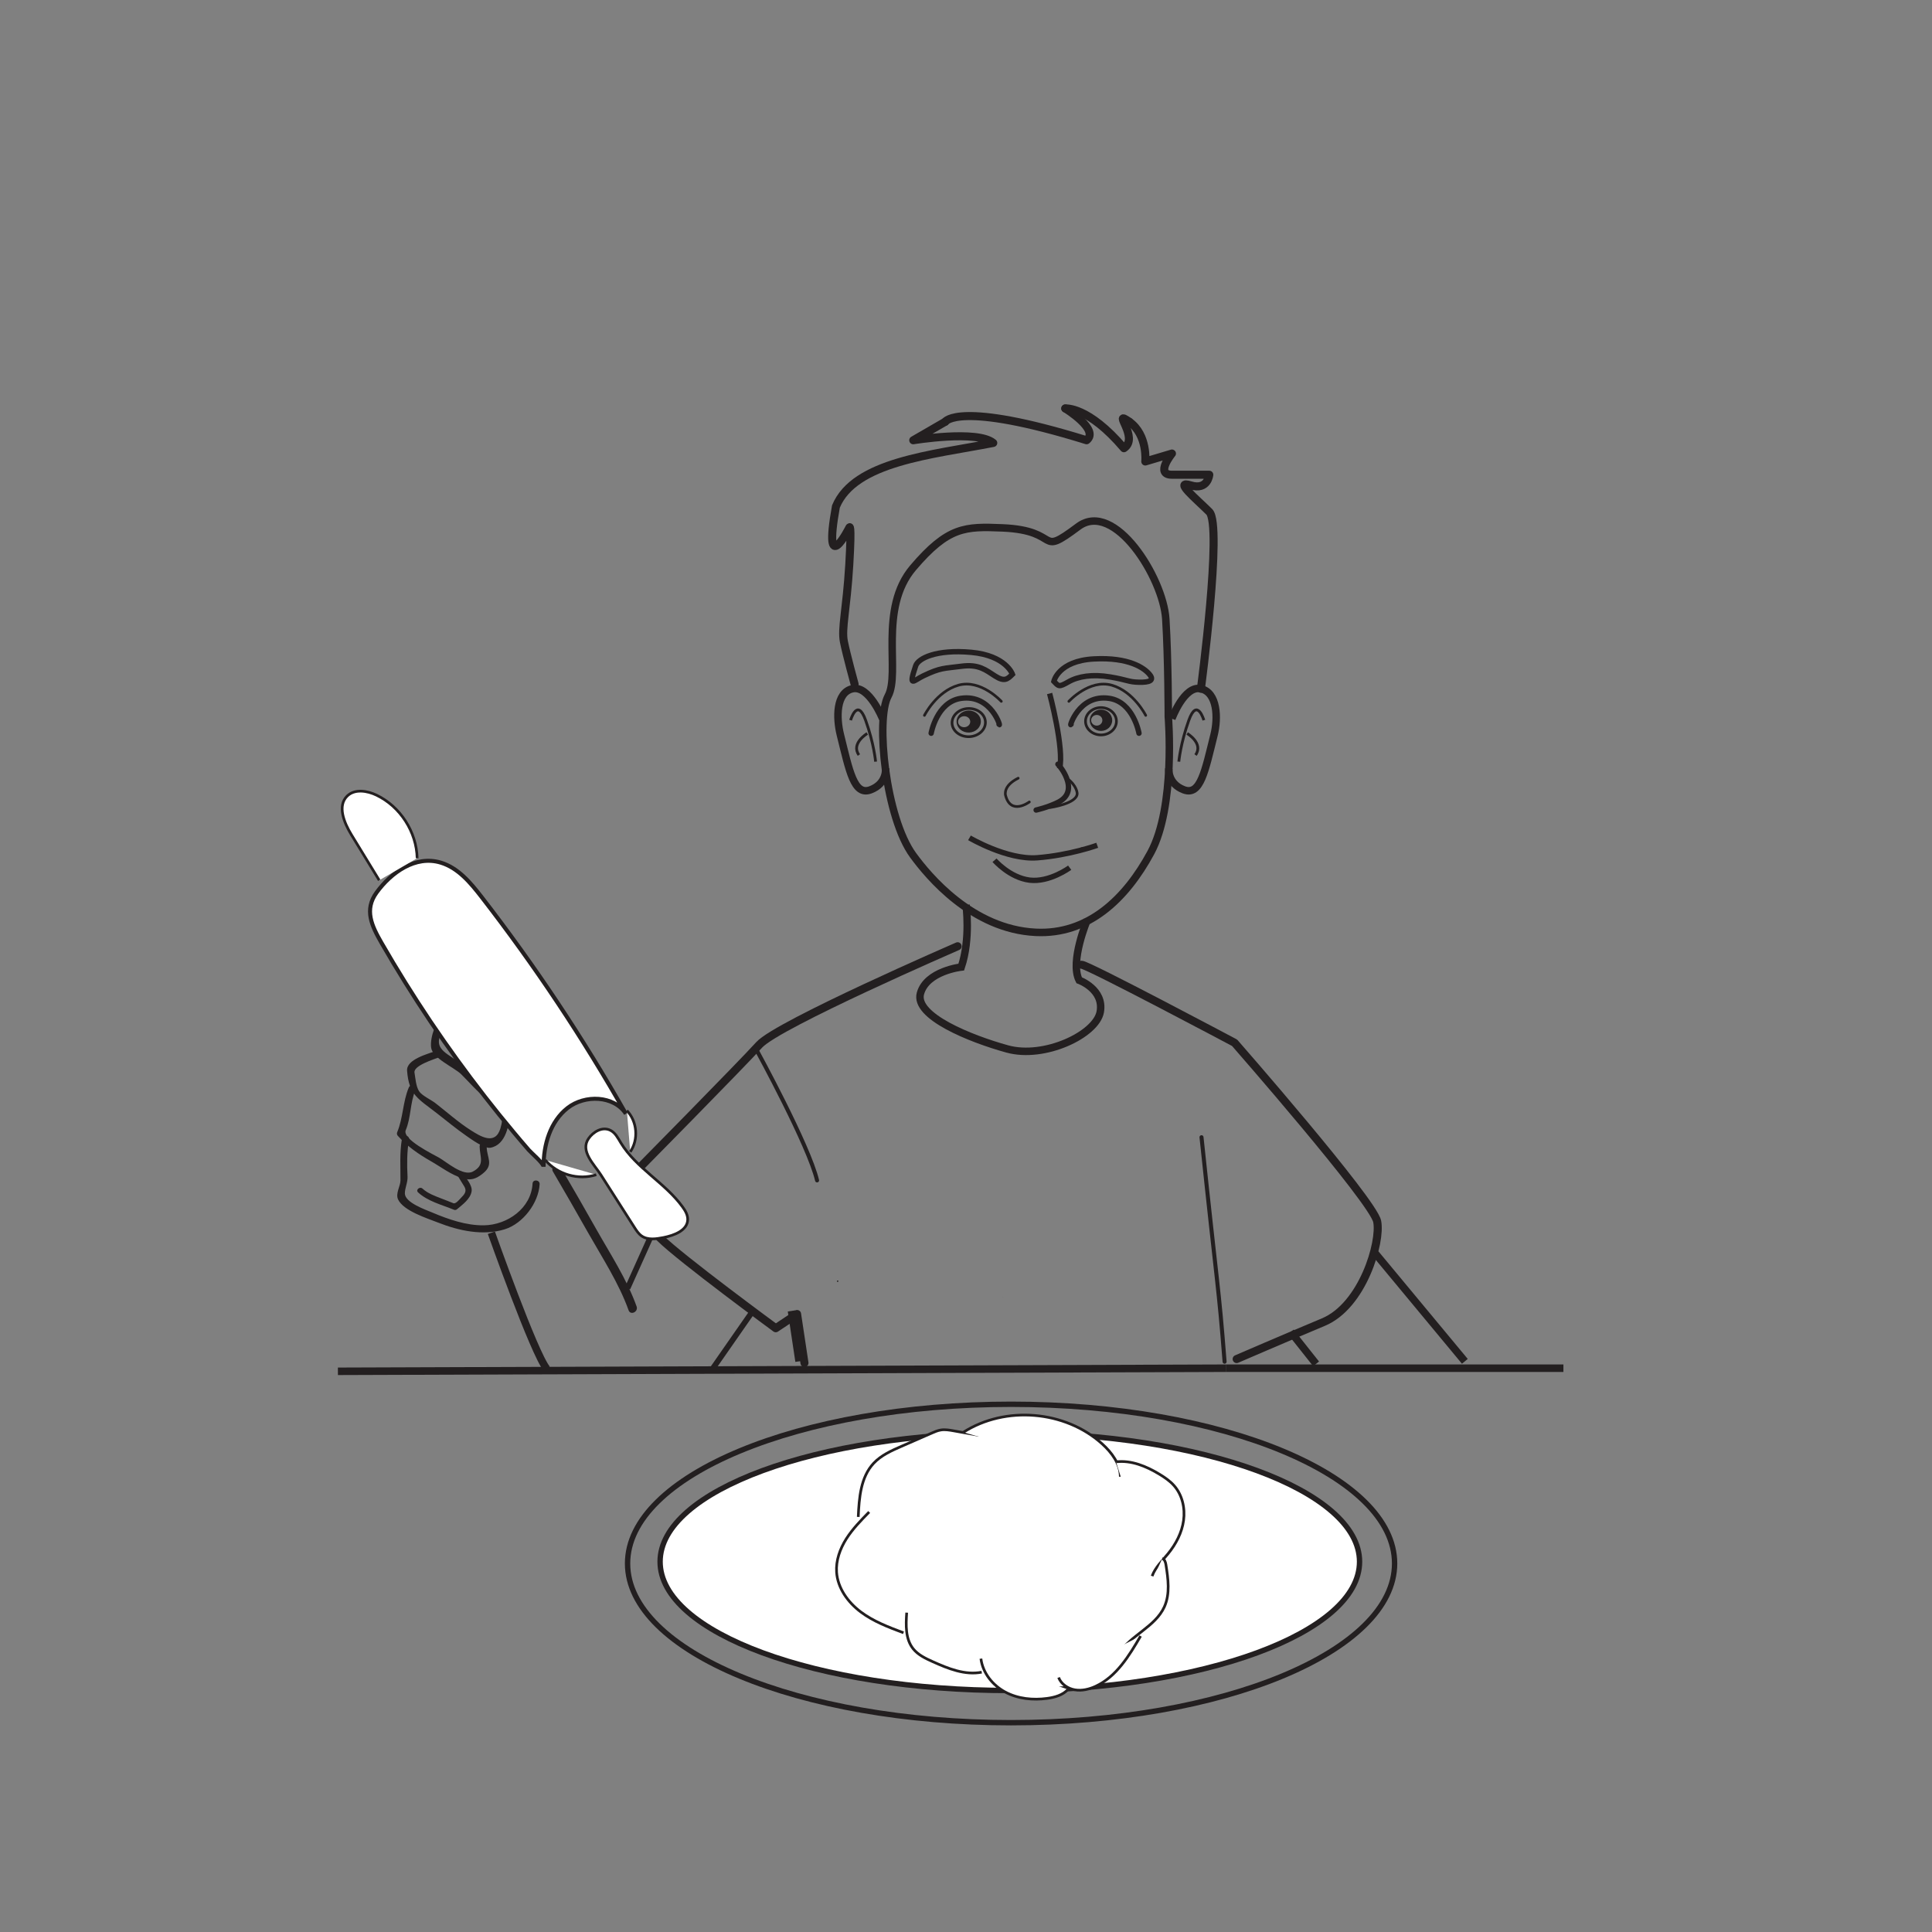<?xml version="1.0" encoding="UTF-8"?>
<svg xmlns="http://www.w3.org/2000/svg" xmlns:xlink="http://www.w3.org/1999/xlink" width="360pt" height="360pt" viewBox="0 0 360 360" version="1.1">
<rect x="0" y="0" width="360" height="360" fill="#808080" stroke="none"/>
<g id="surface1">
<path style="fill:none;stroke-width:0.5;stroke-linecap:round;stroke-linejoin:round;stroke:rgb(13.73%,12.16%,12.549%);stroke-opacity:1;stroke-miterlimit:4;" d="M -0.001 0 C -0.001 0 -3.821 4.191 -7.997 3.008 C -12.099 1.84 -14.325 -2.613 -14.325 -2.613 " transform="matrix(1,0,0,-1,186.579,130.688)"/>
<path style="fill:none;stroke-width:1;stroke-linecap:round;stroke-linejoin:round;stroke:rgb(13.73%,12.16%,12.549%);stroke-opacity:1;stroke-miterlimit:4;" d="M -0.001 0.001 C 0.429 -0.893 -1.31 5.697 -7.122 4.826 C -11.618 4.15 -12.649 -1.667 -12.649 -1.667 " transform="matrix(1,0,0,-1,186.157,134.958)"/>
<path style="fill:none;stroke-width:0.5;stroke-linecap:round;stroke-linejoin:round;stroke:rgb(13.73%,12.16%,12.549%);stroke-opacity:1;stroke-miterlimit:4;" d="M 0.001 0 C 0.001 0 3.821 4.191 8.001 3.008 C 12.099 1.84 14.325 -2.613 14.325 -2.613 " transform="matrix(1,0,0,-1,199.163,130.688)"/>
<path style="fill:none;stroke-width:1;stroke-linecap:round;stroke-linejoin:round;stroke:rgb(13.73%,12.16%,12.549%);stroke-opacity:1;stroke-miterlimit:4;" d="M 0.002 0.001 C -0.424 -0.893 1.314 5.697 7.127 4.826 C 11.619 4.15 12.654 -1.667 12.654 -1.667 " transform="matrix(1,0,0,-1,199.58,134.958)"/>
<path style="fill:none;stroke-width:1;stroke-linecap:round;stroke-linejoin:round;stroke:rgb(13.73%,12.16%,12.549%);stroke-opacity:1;stroke-miterlimit:4;" d="M 0.001 -0.002 C 0.317 -0.314 1.153 -1.373 1.63 -2.627 C 2.224 -4.193 2.235 -6.006 0.001 -7.115 C -1.909 -8.068 -4.058 -8.541 -4.058 -8.541 " transform="matrix(1,0,0,-1,197.128,142.397)"/>
<path style="fill:none;stroke-width:0.5;stroke-linecap:round;stroke-linejoin:round;stroke:rgb(13.73%,12.16%,12.549%);stroke-opacity:1;stroke-miterlimit:4;" d="M 0 -0.001 C 0 -0.001 5.02 0.714 5.02 2.608 C 5.02 2.608 5.02 4.038 3.102 5.46 " transform="matrix(1,0,0,-1,195.695,150.464)"/>
<path style="fill:none;stroke-width:0.5;stroke-linecap:round;stroke-linejoin:round;stroke:rgb(13.73%,12.16%,12.549%);stroke-opacity:1;stroke-miterlimit:4;" d="M -0 0.001 C -0 0.001 -3.508 -2.628 -4.461 1.344 C -4.398 1.286 -4.98 2.985 -2.074 4.43 " transform="matrix(1,0,0,-1,191.801,149.434)"/>
<path style="fill:none;stroke-width:1;stroke-linecap:butt;stroke-linejoin:miter;stroke:rgb(13.73%,12.16%,12.549%);stroke-opacity:1;stroke-miterlimit:4;" d="M -0.002 -0 C -0.002 -0 -1.193 3.5 -7.693 4.09 C -14.201 4.68 -17.564 2.965 -18.033 1.578 C -19.471 -2.68 -18.4 -1.145 -16.631 -0.305 C -13.377 1.258 -12.795 1.062 -9.518 1.496 C -6.236 1.937 -4.951 0.754 -3.217 -0.34 C -1.482 -1.438 -0.932 -0.922 -0.002 -0 Z M -0.002 -0 " transform="matrix(1,0,0,-1,188.658,125.641)"/>
<path style="fill:none;stroke-width:1;stroke-linecap:butt;stroke-linejoin:miter;stroke:rgb(13.73%,12.16%,12.549%);stroke-opacity:1;stroke-miterlimit:4;" d="M 0 -0.001 C 0 -0.001 0.816 3.812 7.445 4.171 C 14.07 4.527 16.895 2.421 17.824 1.289 C 18.762 0.16 17.852 -0.211 15.859 -0.172 C 13.875 -0.133 13.793 0.257 10.48 0.812 C 7.172 1.371 4.52 0.933 2.711 -0.102 C 0.906 -1.133 0.906 -0.95 0 -0.001 Z M 0 -0.001 " transform="matrix(1,0,0,-1,196.375,126.953)"/>
<path style=" stroke:none;fill-rule:nonzero;fill:rgb(13.73%,12.16%,12.549%);fill-opacity:1;" d="M 201.434 157.965 L 201.582 157.965 C 201.625 157.965 201.629 157.902 201.59 157.902 L 201.445 157.902 C 201.402 157.902 201.391 157.965 201.434 157.965 "/>
<path style=" stroke:none;fill-rule:nonzero;fill:rgb(13.73%,12.16%,12.549%);fill-opacity:1;" d="M 179.695 135.508 C 179.07 135.527 178.547 135.086 178.527 134.52 C 178.508 133.957 179 133.477 179.621 133.453 C 180.246 133.434 180.77 133.871 180.789 134.441 C 180.809 135.004 180.32 135.477 179.695 135.508 M 180.43 132.398 C 179.18 132.445 178.203 133.395 178.246 134.531 C 178.293 135.664 179.332 136.543 180.582 136.5 C 181.828 136.453 182.805 135.5 182.766 134.371 C 182.723 133.234 181.676 132.355 180.43 132.398 "/>
<path style="fill:none;stroke-width:0.5;stroke-linecap:butt;stroke-linejoin:miter;stroke:rgb(13.73%,12.16%,12.549%);stroke-opacity:1;stroke-miterlimit:4;" d="M 0.001 0.001 C 0.056 -1.452 -1.288 -2.678 -3.011 -2.741 C -4.722 -2.799 -6.159 -1.674 -6.218 -0.229 C -6.265 1.224 -4.917 2.451 -3.202 2.509 C -1.483 2.572 -0.05 1.451 0.001 0.001 Z M 0.001 0.001 " transform="matrix(1,0,0,-1,183.616,134.529)"/>
<path style=" stroke:none;fill-rule:nonzero;fill:rgb(13.73%,12.16%,12.549%);fill-opacity:1;" d="M 204.367 135.211 C 203.789 135.211 203.32 134.762 203.32 134.211 C 203.32 133.66 203.789 133.219 204.367 133.219 C 204.941 133.219 205.41 133.66 205.41 134.211 C 205.41 134.762 204.941 135.211 204.367 135.211 M 205.152 132.223 C 204 132.223 203.062 133.113 203.062 134.211 C 203.062 135.312 204 136.199 205.152 136.199 C 206.305 136.199 207.242 135.312 207.242 134.211 C 207.242 133.113 206.305 132.223 205.152 132.223 "/>
<path style="fill:none;stroke-width:0.5;stroke-linecap:butt;stroke-linejoin:miter;stroke:rgb(13.73%,12.16%,12.549%);stroke-opacity:1;stroke-miterlimit:4;" d="M 0.001 -0.001 C 0.001 -1.408 -1.288 -2.548 -2.878 -2.548 C -4.472 -2.548 -5.761 -1.408 -5.761 -0.001 C -5.761 1.409 -4.472 2.549 -2.878 2.549 C -1.288 2.549 0.001 1.409 0.001 -0.001 Z M 0.001 -0.001 " transform="matrix(1,0,0,-1,208.03,134.397)"/>
<path style="fill:none;stroke-width:1;stroke-linecap:butt;stroke-linejoin:miter;stroke:rgb(13.73%,12.16%,12.549%);stroke-opacity:1;stroke-miterlimit:4;" d="M 0.001 0 C 0.001 0 -5.132 -1.859 -11.202 -2.324 C -16.804 -2.746 -23.804 1.391 -23.804 1.391 " transform="matrix(1,0,0,-1,204.452,157.508)"/>
<path style="fill:none;stroke-width:1;stroke-linecap:butt;stroke-linejoin:miter;stroke:rgb(13.73%,12.16%,12.549%);stroke-opacity:1;stroke-miterlimit:4;" d="M 0.001 0.001 C 0.001 0.001 -3.761 -2.773 -7.468 -2.316 C -11.198 -1.851 -14.003 1.391 -14.003 1.391 " transform="matrix(1,0,0,-1,199.319,161.684)"/>
<path style="fill:none;stroke-width:1;stroke-linecap:butt;stroke-linejoin:miter;stroke:rgb(13.73%,12.16%,12.549%);stroke-opacity:1;stroke-miterlimit:4;" d="M -0.001 -0 C -0.001 -0 2.772 -10.372 1.855 -13.993 " transform="matrix(1,0,0,-1,195.583,129.222)"/>
<path style="fill:none;stroke-width:1.393;stroke-linecap:butt;stroke-linejoin:miter;stroke:rgb(13.73%,12.16%,12.549%);stroke-opacity:1;stroke-miterlimit:4;" d="M 0 -0 C 0 -0 1.402 -16.735 -3.266 -25.356 C -7.926 -33.969 -14.918 -40.668 -24.703 -40.192 C -36.57 -39.614 -44.75 -29.665 -47.547 -25.836 C -52.687 -18.797 -54.539 -0.481 -52.211 3.832 C -49.871 8.132 -54.07 20.097 -47.547 27.753 C -41.023 35.414 -37.871 35.46 -30.91 35.171 C -19.695 34.707 -24.66 29.527 -16.781 35.414 C -10.035 40.441 -0.937 25.839 -0.465 18.183 C 0 10.531 0 -0 0 -0 Z M 0 -0 " transform="matrix(1,0,0,-1,217.695,133.535)"/>
<path style="fill:none;stroke-width:1.393;stroke-linecap:butt;stroke-linejoin:miter;stroke:rgb(13.73%,12.16%,12.549%);stroke-opacity:1;stroke-miterlimit:4;" d="M 0 0.001 C 0 0.001 -3.269 -7.741 -1.504 -11.214 C -1.504 -11.214 3.195 -12.921 2.426 -17.132 C 1.652 -21.339 -7.973 -25.936 -14.902 -24.019 C -21.836 -22.104 -32.234 -17.897 -31.078 -13.686 C -29.926 -9.479 -23.465 -8.761 -23.465 -8.761 C -21.699 -3.499 -22.574 2.802 -22.574 2.802 " transform="matrix(1,0,0,-1,202.586,171.435)"/>
<path style="fill:none;stroke-width:1.393;stroke-linecap:butt;stroke-linejoin:miter;stroke:rgb(13.73%,12.16%,12.549%);stroke-opacity:1;stroke-miterlimit:4;" d="M 0.002 -0.001 C 0.002 -0.001 -2.525 6.28 -5.611 5.581 C -8.705 4.881 -8.658 0.151 -7.861 -3.025 C -6.178 -9.767 -5.338 -14.416 -2.244 -13.255 C 0.846 -12.087 0.561 -9.302 0.561 -9.302 " transform="matrix(1,0,0,-1,164.459,133.917)"/>
<path style="fill:none;stroke-width:0.522;stroke-linecap:butt;stroke-linejoin:miter;stroke:rgb(13.73%,12.16%,12.549%);stroke-opacity:1;stroke-miterlimit:4;" d="M -0.001 0 C -0.001 0 1.245 4.317 2.796 0 C 4.351 -4.324 4.659 -7.722 4.659 -7.722 " transform="matrix(1,0,0,-1,158.497,134.2)"/>
<path style="fill:none;stroke-width:0.522;stroke-linecap:butt;stroke-linejoin:miter;stroke:rgb(13.73%,12.16%,12.549%);stroke-opacity:1;stroke-miterlimit:4;" d="M -0.002 0.001 C -0.002 0.001 -3.107 -1.85 -1.557 -4.014 " transform="matrix(1,0,0,-1,161.603,136.673)"/>
<path style="fill:none;stroke-width:1.393;stroke-linecap:butt;stroke-linejoin:miter;stroke:rgb(13.73%,12.16%,12.549%);stroke-opacity:1;stroke-miterlimit:4;" d="M 0.001 -0.001 C 0.001 -0.001 2.313 6.28 5.411 5.581 C 8.497 4.881 8.653 0.151 7.86 -3.025 C 6.177 -9.767 5.337 -14.416 2.239 -13.255 C -0.847 -12.087 -0.562 -9.302 -0.562 -9.302 " transform="matrix(1,0,0,-1,218.358,133.917)"/>
<path style="fill:none;stroke-width:0.522;stroke-linecap:butt;stroke-linejoin:miter;stroke:rgb(13.73%,12.16%,12.549%);stroke-opacity:1;stroke-miterlimit:4;" d="M 0.001 0 C 0.001 0 -1.241 4.317 -2.796 0 C -4.351 -4.324 -4.663 -7.722 -4.663 -7.722 " transform="matrix(1,0,0,-1,224.319,134.2)"/>
<path style="fill:none;stroke-width:0.522;stroke-linecap:butt;stroke-linejoin:miter;stroke:rgb(13.73%,12.16%,12.549%);stroke-opacity:1;stroke-miterlimit:4;" d="M 0.001 0.001 C 0.001 0.001 3.106 -1.85 1.556 -4.014 " transform="matrix(1,0,0,-1,221.214,136.673)"/>
<path style="fill:none;stroke-width:1.5;stroke-linecap:round;stroke-linejoin:round;stroke:rgb(13.73%,12.16%,12.549%);stroke-opacity:1;stroke-miterlimit:4;" d="M 0.001 0 L -5.964 -3.453 C -5.964 -3.453 5.962 -1.484 8.942 -3.953 C -2.487 -6.175 -16.897 -7.41 -20.374 -15.8 C -22.862 -29.625 -17.886 -19.75 -17.886 -19.75 C -17.886 -19.75 -17.394 -18.273 -17.886 -26.668 C -18.39 -35.062 -19.382 -38.519 -18.886 -40.988 C -18.39 -43.457 -16.897 -48.89 -16.897 -48.89 " transform="matrix(1,0,0,-1,176.136,78.582)"/>
<path style="fill:none;stroke-width:1.5;stroke-linecap:round;stroke-linejoin:round;stroke:rgb(13.73%,12.16%,12.549%);stroke-opacity:1;stroke-miterlimit:4;" d="M 0 0.002 C 0 0.002 6.461 -3.955 3.969 -5.924 C -19.883 1.478 -22.363 -2.471 -22.363 -2.471 " transform="matrix(1,0,0,-1,198.5,76.111)"/>
<path style="fill:none;stroke-width:1.5;stroke-linecap:round;stroke-linejoin:round;stroke:rgb(13.73%,12.16%,12.549%);stroke-opacity:1;stroke-miterlimit:4;" d="M -0.002 0 C -3.478 2.469 1.986 -2.96 -0.994 -4.937 C -7.701 2.961 -11.924 2.469 -11.924 2.469 " transform="matrix(1,0,0,-1,210.424,78.582)"/>
<path style="fill:none;stroke-width:1.5;stroke-linecap:round;stroke-linejoin:round;stroke:rgb(13.73%,12.16%,12.549%);stroke-opacity:1;stroke-miterlimit:4;" d="M 0.001 -0.001 C 0.001 -0.001 4.052 30.491 1.563 32.959 C -0.921 35.432 -5.148 38.889 -1.913 37.901 C 1.313 36.913 1.563 39.874 1.563 39.874 L -5.394 39.874 C -8.624 39.874 -5.394 43.823 -5.394 43.823 L -10.358 42.342 C -10.358 42.342 -9.866 47.28 -13.347 49.752 " transform="matrix(1,0,0,-1,223.769,128.334)"/>
<path style="fill:none;stroke-width:1.5;stroke-linecap:round;stroke-linejoin:round;stroke:rgb(13.73%,12.16%,12.549%);stroke-opacity:1;stroke-miterlimit:4;" d="M 0.001 -0 C 1.153 -0 28.501 -14.539 28.501 -14.539 C 28.501 -14.539 54.302 -44.008 55.071 -47.832 C 55.841 -51.66 52.376 -63.523 45.056 -66.586 C 37.739 -69.645 28.888 -73.473 28.888 -73.473 " transform="matrix(1,0,0,-1,201.546,179.766)"/>
<path style="fill:none;stroke-width:1.5;stroke-linecap:round;stroke-linejoin:round;stroke:rgb(13.73%,12.16%,12.549%);stroke-opacity:1;stroke-miterlimit:4;" d="M -0.001 0.001 C -0.001 0.001 -33.505 -14.541 -36.97 -18.37 C -40.435 -22.198 -60.075 -42.092 -60.075 -42.092 C -60.075 -42.092 -59.31 -50.51 -55.454 -54.342 C -51.606 -58.166 -33.888 -71.174 -33.888 -71.174 L -29.915 -68.526 L -28.54 -77.643 " transform="matrix(1,0,0,-1,178.439,176.322)"/>
<path style="fill:none;stroke-width:0.75;stroke-linecap:round;stroke-linejoin:round;stroke:rgb(13.73%,12.16%,12.549%);stroke-opacity:1;stroke-miterlimit:4;" d="M -0.001 -0.002 C -0.001 -0.002 9.628 -17.604 11.167 -24.111 " transform="matrix(1,0,0,-1,141.083,195.838)"/>
<path style="fill:none;stroke-width:0.75;stroke-linecap:round;stroke-linejoin:round;stroke:rgb(13.73%,12.16%,12.549%);stroke-opacity:1;stroke-miterlimit:4;" d="M -0.001 0.002 C 2.983 -28.346 3.187 -27.561 4.3 -41.826 " transform="matrix(1,0,0,-1,223.884,211.908)"/>
<path style="fill:none;stroke-width:1.4;stroke-linecap:butt;stroke-linejoin:miter;stroke:rgb(13.73%,12.16%,12.549%);stroke-opacity:1;stroke-miterlimit:4;" d="M -0 -0 L -165.445 -0.578 " transform="matrix(1,0,0,-1,228.41,254.945)"/>
<path style="fill:none;stroke-width:1.4;stroke-linecap:butt;stroke-linejoin:miter;stroke:rgb(13.73%,12.16%,12.549%);stroke-opacity:1;stroke-miterlimit:4;" d="M -0 -0 L 62.91 -0 " transform="matrix(1,0,0,-1,228.41,254.945)"/>
<path style=" stroke:none;fill-rule:nonzero;fill:rgb(13.73%,12.16%,12.549%);fill-opacity:1;" d="M 186.895 241.672 C 186.922 241.672 186.93 241.625 186.898 241.625 C 186.867 241.625 186.863 241.672 186.895 241.672 "/>
<path style=" stroke:none;fill-rule:nonzero;fill:rgb(13.73%,12.16%,12.549%);fill-opacity:1;" d="M 156.074 238.867 C 156.25 238.867 156.277 238.594 156.098 238.594 C 155.918 238.594 155.891 238.867 156.074 238.867 "/>
<path style=" stroke:none;fill-rule:nonzero;fill:rgb(13.73%,12.16%,12.549%);fill-opacity:1;" d="M 81.375 195.77 C 79.844 196.363 75.688 197.355 75.855 199.52 C 76.195 204.02 77.918 204.738 81.312 207.367 C 83.168 208.809 84.969 210.309 86.902 211.652 C 87.793 212.27 90.246 214.062 91.383 213.863 C 94.32 213.344 94.949 209.406 95.004 207.113 C 95.027 206.258 93.707 206.129 93.688 206.988 C 93.66 208.137 93.59 209.129 93.25 210.25 C 92.27 213.512 89.461 211.711 87.664 210.566 C 85.352 209.09 83.277 207.215 81.113 205.539 C 80.332 204.934 78.598 204.145 78.078 203.32 C 77.508 202.418 77.41 200.91 77.234 199.867 C 77.016 198.559 80.824 197.402 81.941 196.965 C 82.738 196.66 82.164 195.461 81.375 195.77 "/>
<path style=" stroke:none;fill-rule:nonzero;fill:rgb(13.73%,12.16%,12.549%);fill-opacity:1;" d="M 76.164 202.66 C 75.039 205.344 75.129 208.305 74.008 210.98 C 73.918 211.191 73.969 211.469 74.121 211.641 C 75.902 213.621 77.973 215.047 80.273 216.363 C 82.227 217.48 83.984 218.863 86.105 219.531 C 87.688 220.027 88.68 219.707 90 218.645 C 92.062 216.988 90.715 215.723 90.691 213.734 C 90.684 212.887 89.363 212.758 89.371 213.609 C 89.395 215.59 90.445 217.066 88.109 218.305 C 86.309 219.266 83.191 216.5 81.824 215.723 C 80.648 215.055 74.898 212.27 75.605 210.586 C 76.602 208.219 76.398 205.516 77.406 203.125 C 77.738 202.332 76.492 201.875 76.164 202.66 "/>
<path style=" stroke:none;fill-rule:nonzero;fill:rgb(13.73%,12.16%,12.549%);fill-opacity:1;" d="M 77.906 222.188 C 79.73 223.871 82.367 224.5 84.609 225.43 C 84.781 225.504 85 225.457 85.145 225.336 C 86.176 224.461 87.633 223.434 87.875 222.004 C 88.074 220.828 86.734 219.449 86.211 218.523 C 85.863 217.918 84.883 218.379 85.227 218.988 C 85.637 219.711 86.105 220.395 86.527 221.109 C 87.051 222 86.523 222.574 85.875 223.23 C 85.609 223.5 84.922 224.383 84.473 224.199 C 83.699 223.875 82.914 223.586 82.133 223.281 C 80.953 222.82 79.684 222.359 78.738 221.488 C 78.23 221.016 77.395 221.715 77.906 222.188 "/>
<path style=" stroke:none;fill-rule:nonzero;fill:rgb(13.73%,12.16%,12.549%);fill-opacity:1;" d="M 74.891 212.227 C 74.445 214.883 74.637 217.312 74.621 219.965 C 74.613 221.035 73.656 222.398 74.18 223.508 C 75.195 225.648 79.641 227.023 81.605 227.801 C 85.473 229.328 90.004 230.328 94.07 229.055 C 97.477 227.984 100.355 224.145 100.551 220.668 C 100.602 219.816 99.281 219.691 99.234 220.543 C 98.973 225.172 94.52 228.25 90.188 228.32 C 86.879 228.371 83.562 227.211 80.555 225.941 C 79.262 225.395 75.441 224.082 75.441 222.375 C 75.441 221.32 75.996 220.355 75.938 219.234 C 75.82 216.879 75.82 214.68 76.211 212.348 C 76.352 211.504 75.035 211.387 74.891 212.227 "/>
<path style=" stroke:none;fill-rule:nonzero;fill:rgb(13.73%,12.16%,12.549%);fill-opacity:1;" d="M 95.949 190.832 C 92.914 190.395 90.914 189.559 88.145 188.219 C 85.992 187.176 84.285 186.801 82.609 188.699 C 81.297 190.176 80.109 193.191 80.328 195.152 C 80.555 197.203 84.586 198.863 85.926 200.16 C 88.348 202.516 93.246 208.742 97.348 206.797 C 103.938 203.66 99.023 197.367 95.621 194.145 C 95.008 193.562 93.988 194.41 94.609 195 C 96.246 196.547 97.84 198.047 98.922 200.047 C 100.133 202.285 98.664 205.086 96.383 205.691 C 95.086 206.039 93.637 205.094 92.617 204.438 C 89.891 202.691 87.836 200.027 85.426 197.898 C 83.938 196.586 80.887 195.645 82.023 193.02 C 82.355 192.246 82.645 191.457 82.98 190.688 C 84.203 187.895 86.266 188.691 88.383 189.84 C 90.961 191.242 92.934 191.734 95.824 192.152 C 96.672 192.27 96.789 190.953 95.949 190.832 "/>
<path style=" stroke:none;fill-rule:nonzero;fill:rgb(13.73%,12.16%,12.549%);fill-opacity:1;" d="M 94.27 196.012 C 94.402 195.398 94.777 195.199 95.375 195.266 C 96.07 195.348 96.172 194.266 95.477 194.184 C 94.238 194.039 93.441 194.727 93.191 195.906 C 93.043 196.594 94.125 196.688 94.27 196.012 "/>
<path style=" stroke:none;fill-rule:nonzero;fill:rgb(13.73%,12.16%,12.549%);fill-opacity:1;" d="M 95.371 192.801 C 95.727 192.84 95.984 192.988 96.246 193.227 C 96.754 193.695 97.586 192.996 97.074 192.523 C 96.598 192.094 96.121 191.789 95.477 191.723 C 94.777 191.652 94.68 192.73 95.371 192.801 "/>
<path style=" stroke:none;fill-rule:nonzero;fill:rgb(13.73%,12.16%,12.549%);fill-opacity:1;" d="M 89.414 193.23 C 91.07 193.855 92.293 195.551 93.5 196.773 C 93.992 197.266 94.824 196.57 94.332 196.07 C 92.984 194.711 91.641 192.91 89.793 192.215 C 89.137 191.965 88.762 192.988 89.414 193.23 "/>
<path style=" stroke:none;fill-rule:nonzero;fill:rgb(13.73%,12.16%,12.549%);fill-opacity:1;" d="M 96.809 193.719 C 96.656 194.227 96.559 194.738 96.562 195.266 C 96.566 195.617 97.086 195.68 97.117 195.316 C 97.16 194.816 97.246 194.332 97.328 193.84 C 97.379 193.539 96.898 193.434 96.809 193.719 "/>
<path style=" stroke:none;fill-rule:nonzero;fill:rgb(13.73%,12.16%,12.549%);fill-opacity:1;" d="M 103.031 218.305 C 105.234 222.066 107.406 225.848 109.551 229.645 C 112.188 234.305 115.316 239.086 117.129 244.152 C 117.488 245.156 118.98 244.441 118.625 243.441 C 116.809 238.371 113.676 233.602 111.047 228.934 C 108.906 225.133 106.734 221.355 104.527 217.594 C 103.992 216.684 102.488 217.383 103.031 218.305 "/>
<path style="fill:none;stroke-width:1.4;stroke-linecap:butt;stroke-linejoin:miter;stroke:rgb(13.73%,12.16%,12.549%);stroke-opacity:1;stroke-miterlimit:4;" d="M -0.001 -0.002 C -0.001 -0.002 7.987 -22.561 10.339 -25.377 " transform="matrix(1,0,0,-1,91.56,229.697)"/>
<path style="fill:none;stroke-width:1.05;stroke-linecap:butt;stroke-linejoin:miter;stroke:rgb(13.73%,12.16%,12.549%);stroke-opacity:1;stroke-miterlimit:4;" d="M -0.001 0.001 L -4.227 -9.397 " transform="matrix(1,0,0,-1,121.165,230.638)"/>
<path style="fill:none;stroke-width:1.05;stroke-linecap:butt;stroke-linejoin:miter;stroke:rgb(13.73%,12.16%,12.549%);stroke-opacity:1;stroke-miterlimit:4;" d="M -0.001 0.002 L -7.259 -10.42 " transform="matrix(1,0,0,-1,139.962,244.736)"/>
<path style="fill:none;stroke-width:1.4;stroke-linecap:butt;stroke-linejoin:miter;stroke:rgb(13.73%,12.16%,12.549%);stroke-opacity:1;stroke-miterlimit:4;" d="M 0.001 -0.002 L 1.412 -9.396 " transform="matrix(1,0,0,-1,147.483,244.268)"/>
<path style="fill:none;stroke-width:1.4;stroke-linecap:butt;stroke-linejoin:miter;stroke:rgb(13.73%,12.16%,12.549%);stroke-opacity:1;stroke-miterlimit:4;" d="M -0.001 -0 L 16.659 -20.074 " transform="matrix(1,0,0,-1,256.294,233.59)"/>
<path style="fill:none;stroke-width:1.4;stroke-linecap:butt;stroke-linejoin:miter;stroke:rgb(13.73%,12.16%,12.549%);stroke-opacity:1;stroke-miterlimit:4;" d="M 0 0.002 L 4.715 -5.947 " transform="matrix(1,0,0,-1,240.516,248.185)"/>
<path style=" stroke:none;fill-rule:nonzero;fill:rgb(100%,100%,100%);fill-opacity:1;" d="M 253.332 291 C 253.332 304.254 224.156 315 188.164 315 C 152.176 315 123 304.254 123 291 C 123 277.742 152.176 267 188.164 267 C 224.156 267 253.332 277.742 253.332 291 "/>
<path style="fill:none;stroke-width:1;stroke-linecap:butt;stroke-linejoin:miter;stroke:rgb(13.73%,12.16%,12.549%);stroke-opacity:1;stroke-miterlimit:10;" d="M -0.001 -0.001 C -0.001 -13.255 -29.177 -24.001 -65.169 -24.001 C -101.157 -24.001 -130.333 -13.255 -130.333 -0.001 C -130.333 13.257 -101.157 23.999 -65.169 23.999 C -29.177 23.999 -0.001 13.257 -0.001 -0.001 Z M -0.001 -0.001 " transform="matrix(1,0,0,-1,253.333,290.999)"/>
<path style="fill:none;stroke-width:1;stroke-linecap:butt;stroke-linejoin:miter;stroke:rgb(13.73%,12.16%,12.549%);stroke-opacity:1;stroke-miterlimit:10;" d="M -0.002 -0 C -0.002 -16.387 -31.994 -29.668 -71.467 -29.668 C -110.932 -29.668 -142.928 -16.387 -142.928 -0 C -142.928 16.383 -110.932 29.668 -71.467 29.668 C -31.994 29.668 -0.002 16.383 -0.002 -0 Z M -0.002 -0 " transform="matrix(1,0,0,-1,259.865,291.332)"/>
<path style="fill-rule:nonzero;fill:rgb(100%,100%,100%);fill-opacity:1;stroke-width:0.5;stroke-linecap:butt;stroke-linejoin:miter;stroke:rgb(13.73%,12.16%,12.549%);stroke-opacity:1;stroke-miterlimit:10;" d="M -0.001 0.002 C 0.159 3.541 0.444 7.404 2.862 9.994 C 4.26 11.49 6.194 12.35 8.073 13.17 C 9.94 13.986 11.811 14.803 13.682 15.619 C 14.233 15.861 14.792 16.104 15.381 16.197 C 16.17 16.326 16.975 16.186 17.764 16.045 C 19.354 15.76 20.948 15.479 22.542 15.193 " transform="matrix(1,0,0,-1,159.923,282.658)"/>
<path style="fill-rule:nonzero;fill:rgb(100%,100%,100%);fill-opacity:1;stroke-width:0.5;stroke-linecap:butt;stroke-linejoin:miter;stroke:rgb(13.73%,12.16%,12.549%);stroke-opacity:1;stroke-miterlimit:10;" d="M 0.001 -0.001 C 7.833 5.003 18.958 4.077 25.86 -2.146 C 27.645 -3.759 29.235 -5.872 29.258 -8.278 " transform="matrix(1,0,0,-1,179.5,266.886)"/>
<path style="fill-rule:nonzero;fill:rgb(100%,100%,100%);fill-opacity:1;stroke-width:0.5;stroke-linecap:butt;stroke-linejoin:miter;stroke:rgb(13.73%,12.16%,12.549%);stroke-opacity:1;stroke-miterlimit:10;" d="M 0.002 -0.001 C 2.853 0.343 5.674 -0.841 8.131 -2.333 C 9.107 -2.927 10.064 -3.579 10.818 -4.439 C 12.346 -6.173 12.9 -8.634 12.588 -10.919 C 12.275 -13.208 11.158 -15.329 9.697 -17.122 C 8.611 -18.454 7.303 -19.677 6.721 -21.298 " transform="matrix(1,0,0,-1,207.955,272.39)"/>
<path style="fill-rule:nonzero;fill:rgb(100%,100%,100%);fill-opacity:1;stroke-width:0.5;stroke-linecap:butt;stroke-linejoin:miter;stroke:rgb(13.73%,12.16%,12.549%);stroke-opacity:1;stroke-miterlimit:10;" d="M -0.002 -0.001 C 0.459 -0.095 0.619 -0.653 0.693 -1.118 C 1.107 -3.747 1.498 -6.552 0.397 -8.978 C -1.299 -12.712 -5.92 -14.263 -8.107 -17.735 " transform="matrix(1,0,0,-1,216.56,290.44)"/>
<path style="fill-rule:nonzero;fill:rgb(100%,100%,100%);fill-opacity:1;stroke-width:0.5;stroke-linecap:butt;stroke-linejoin:miter;stroke:rgb(13.73%,12.16%,12.549%);stroke-opacity:1;stroke-miterlimit:10;" d="M -0.001 0 C -2.138 -3.676 -4.505 -7.562 -8.356 -9.355 C -9.567 -9.918 -10.923 -10.246 -12.235 -10.027 C -13.548 -9.809 -14.802 -8.969 -15.278 -7.727 " transform="matrix(1,0,0,-1,212.536,304.852)"/>
<path style="fill-rule:nonzero;fill:rgb(100%,100%,100%);fill-opacity:1;stroke-width:0.5;stroke-linecap:butt;stroke-linejoin:miter;stroke:rgb(13.73%,12.16%,12.549%);stroke-opacity:1;stroke-miterlimit:10;" d="M -0.002 -0.001 C -0.967 -1.052 -2.439 -1.466 -3.857 -1.657 C -6.506 -2.017 -9.303 -1.743 -11.662 -0.485 C -14.021 0.769 -15.885 3.093 -16.209 5.745 " transform="matrix(1,0,0,-1,198.99,314.812)"/>
<path style="fill-rule:nonzero;fill:rgb(100%,100%,100%);fill-opacity:1;stroke-width:0.5;stroke-linecap:butt;stroke-linejoin:miter;stroke:rgb(13.73%,12.16%,12.549%);stroke-opacity:1;stroke-miterlimit:10;" d="M 0.001 0.001 C -3.108 -0.612 -6.249 0.665 -9.144 1.966 C -10.479 2.567 -11.862 3.22 -12.776 4.364 C -14.233 6.188 -14.144 8.767 -13.979 11.095 " transform="matrix(1,0,0,-1,182.929,311.587)"/>
<path style="fill-rule:nonzero;fill:rgb(100%,100%,100%);fill-opacity:1;stroke-width:0.5;stroke-linecap:butt;stroke-linejoin:miter;stroke:rgb(13.73%,12.16%,12.549%);stroke-opacity:1;stroke-miterlimit:10;" d="M -0.001 0.002 C -2.782 1.045 -5.61 2.111 -7.985 3.9 C -10.36 5.686 -12.267 8.326 -12.47 11.291 C -12.618 13.478 -11.833 15.65 -10.661 17.506 C -9.485 19.357 -7.938 20.939 -6.399 22.51 " transform="matrix(1,0,0,-1,168.356,304.248)"/>
<path style=" stroke:none;fill-rule:nonzero;fill:rgb(100%,100%,100%);fill-opacity:1;" d="M 82.156 160.746 C 85.383 161.727 87.688 164.5 89.754 167.168 C 99.664 179.957 108.652 193.457 116.629 207.531 C 114.383 204.109 108.984 203.934 105.762 206.453 C 102.539 208.969 101.254 213.328 101.293 217.418 C 101.285 216.758 99.012 214.844 98.539 214.297 C 97.582 213.195 96.637 212.086 95.703 210.965 C 93.879 208.785 92.09 206.57 90.344 204.324 C 86.805 199.777 83.422 195.109 80.207 190.328 C 76.996 185.547 73.949 180.656 71.074 175.664 C 69.281 172.539 67.82 169.539 70.172 166.309 C 72.855 162.621 77.387 159.293 82.156 160.746 "/>
<path style="fill:none;stroke-width:0.75;stroke-linecap:butt;stroke-linejoin:miter;stroke:rgb(13.73%,12.16%,12.549%);stroke-opacity:1;stroke-miterlimit:10;" d="M -0 -0 C 3.227 -0.981 5.531 -3.754 7.598 -6.422 C 17.508 -19.211 26.496 -32.711 34.473 -46.786 C 32.227 -43.364 26.828 -43.188 23.605 -45.708 C 20.383 -48.223 19.098 -52.583 19.137 -56.672 C 19.129 -56.012 16.855 -54.098 16.383 -53.551 C 15.426 -52.45 14.48 -51.34 13.547 -50.219 C 11.723 -48.04 9.934 -45.825 8.187 -43.579 C 4.648 -39.032 1.266 -34.364 -1.949 -29.583 C -5.16 -24.801 -8.207 -19.911 -11.082 -14.918 C -12.875 -11.793 -14.336 -8.793 -11.984 -5.563 C -9.301 -1.875 -4.77 1.453 -0 -0 Z M -0 -0 " transform="matrix(1,0,0,-1,82.156,160.746)"/>
<path style=" stroke:none;fill-rule:nonzero;fill:rgb(100%,100%,100%);fill-opacity:1;" d="M 113.746 210.621 C 114.656 211.078 115.145 212.062 115.672 212.934 C 118.547 217.684 123.926 220.391 127.184 224.887 C 127.695 225.59 128.168 226.395 128.145 227.266 C 128.082 229.285 125.629 230.199 123.645 230.594 C 122.27 230.863 120.715 231.105 119.562 230.305 C 118.992 229.91 118.602 229.309 118.227 228.723 C 116.137 225.449 114.043 222.176 111.953 218.902 C 110.707 216.957 108.043 214.48 109.676 212.145 C 110.539 210.906 112.234 209.859 113.746 210.621 "/>
<path style="fill:none;stroke-width:0.5;stroke-linecap:butt;stroke-linejoin:miter;stroke:rgb(13.73%,12.16%,12.549%);stroke-opacity:1;stroke-miterlimit:10;" d="M 0 0 C 0.911 -0.457 1.399 -1.441 1.926 -2.312 C 4.801 -7.062 10.18 -9.77 13.438 -14.266 C 13.95 -14.969 14.422 -15.773 14.399 -16.645 C 14.336 -18.664 11.883 -19.578 9.899 -19.973 C 8.524 -20.242 6.969 -20.484 5.817 -19.684 C 5.247 -19.289 4.856 -18.687 4.481 -18.102 C 2.391 -14.828 0.297 -11.555 -1.792 -8.281 C -3.039 -6.336 -5.703 -3.859 -4.07 -1.523 C -3.207 -0.285 -1.511 0.762 0 0 Z M 0 0 " transform="matrix(1,0,0,-1,113.746,210.621)"/>
<path style="fill-rule:nonzero;fill:rgb(100%,100%,100%);fill-opacity:1;stroke-width:0.5;stroke-linecap:butt;stroke-linejoin:miter;stroke:rgb(13.73%,12.16%,12.549%);stroke-opacity:1;stroke-miterlimit:10;" d="M 0.001 0.001 C 1.939 -2.003 2.212 -5.405 0.623 -7.694 " transform="matrix(1,0,0,-1,116.807,206.946)"/>
<path style="fill-rule:nonzero;fill:rgb(100%,100%,100%);fill-opacity:1;stroke-width:0.5;stroke-linecap:butt;stroke-linejoin:miter;stroke:rgb(13.73%,12.16%,12.549%);stroke-opacity:1;stroke-miterlimit:10;" d="M -0 0.001 C 2.242 -2.687 6.176 -3.815 9.504 -2.737 " transform="matrix(1,0,0,-1,101.606,216.153)"/>
<path style="fill-rule:nonzero;fill:rgb(100%,100%,100%);fill-opacity:1;stroke-width:0.5;stroke-linecap:butt;stroke-linejoin:miter;stroke:rgb(13.73%,12.16%,12.549%);stroke-opacity:1;stroke-miterlimit:10;" d="M -0 0.002 C -0.102 4.896 -3.137 9.623 -7.551 11.748 C -9.309 12.596 -11.637 12.955 -13.031 11.592 C -14.902 9.768 -13.625 6.635 -12.262 4.4 L -7.063 -4.107 " transform="matrix(1,0,0,-1,77.727,159.92)"/>
</g>
</svg>
